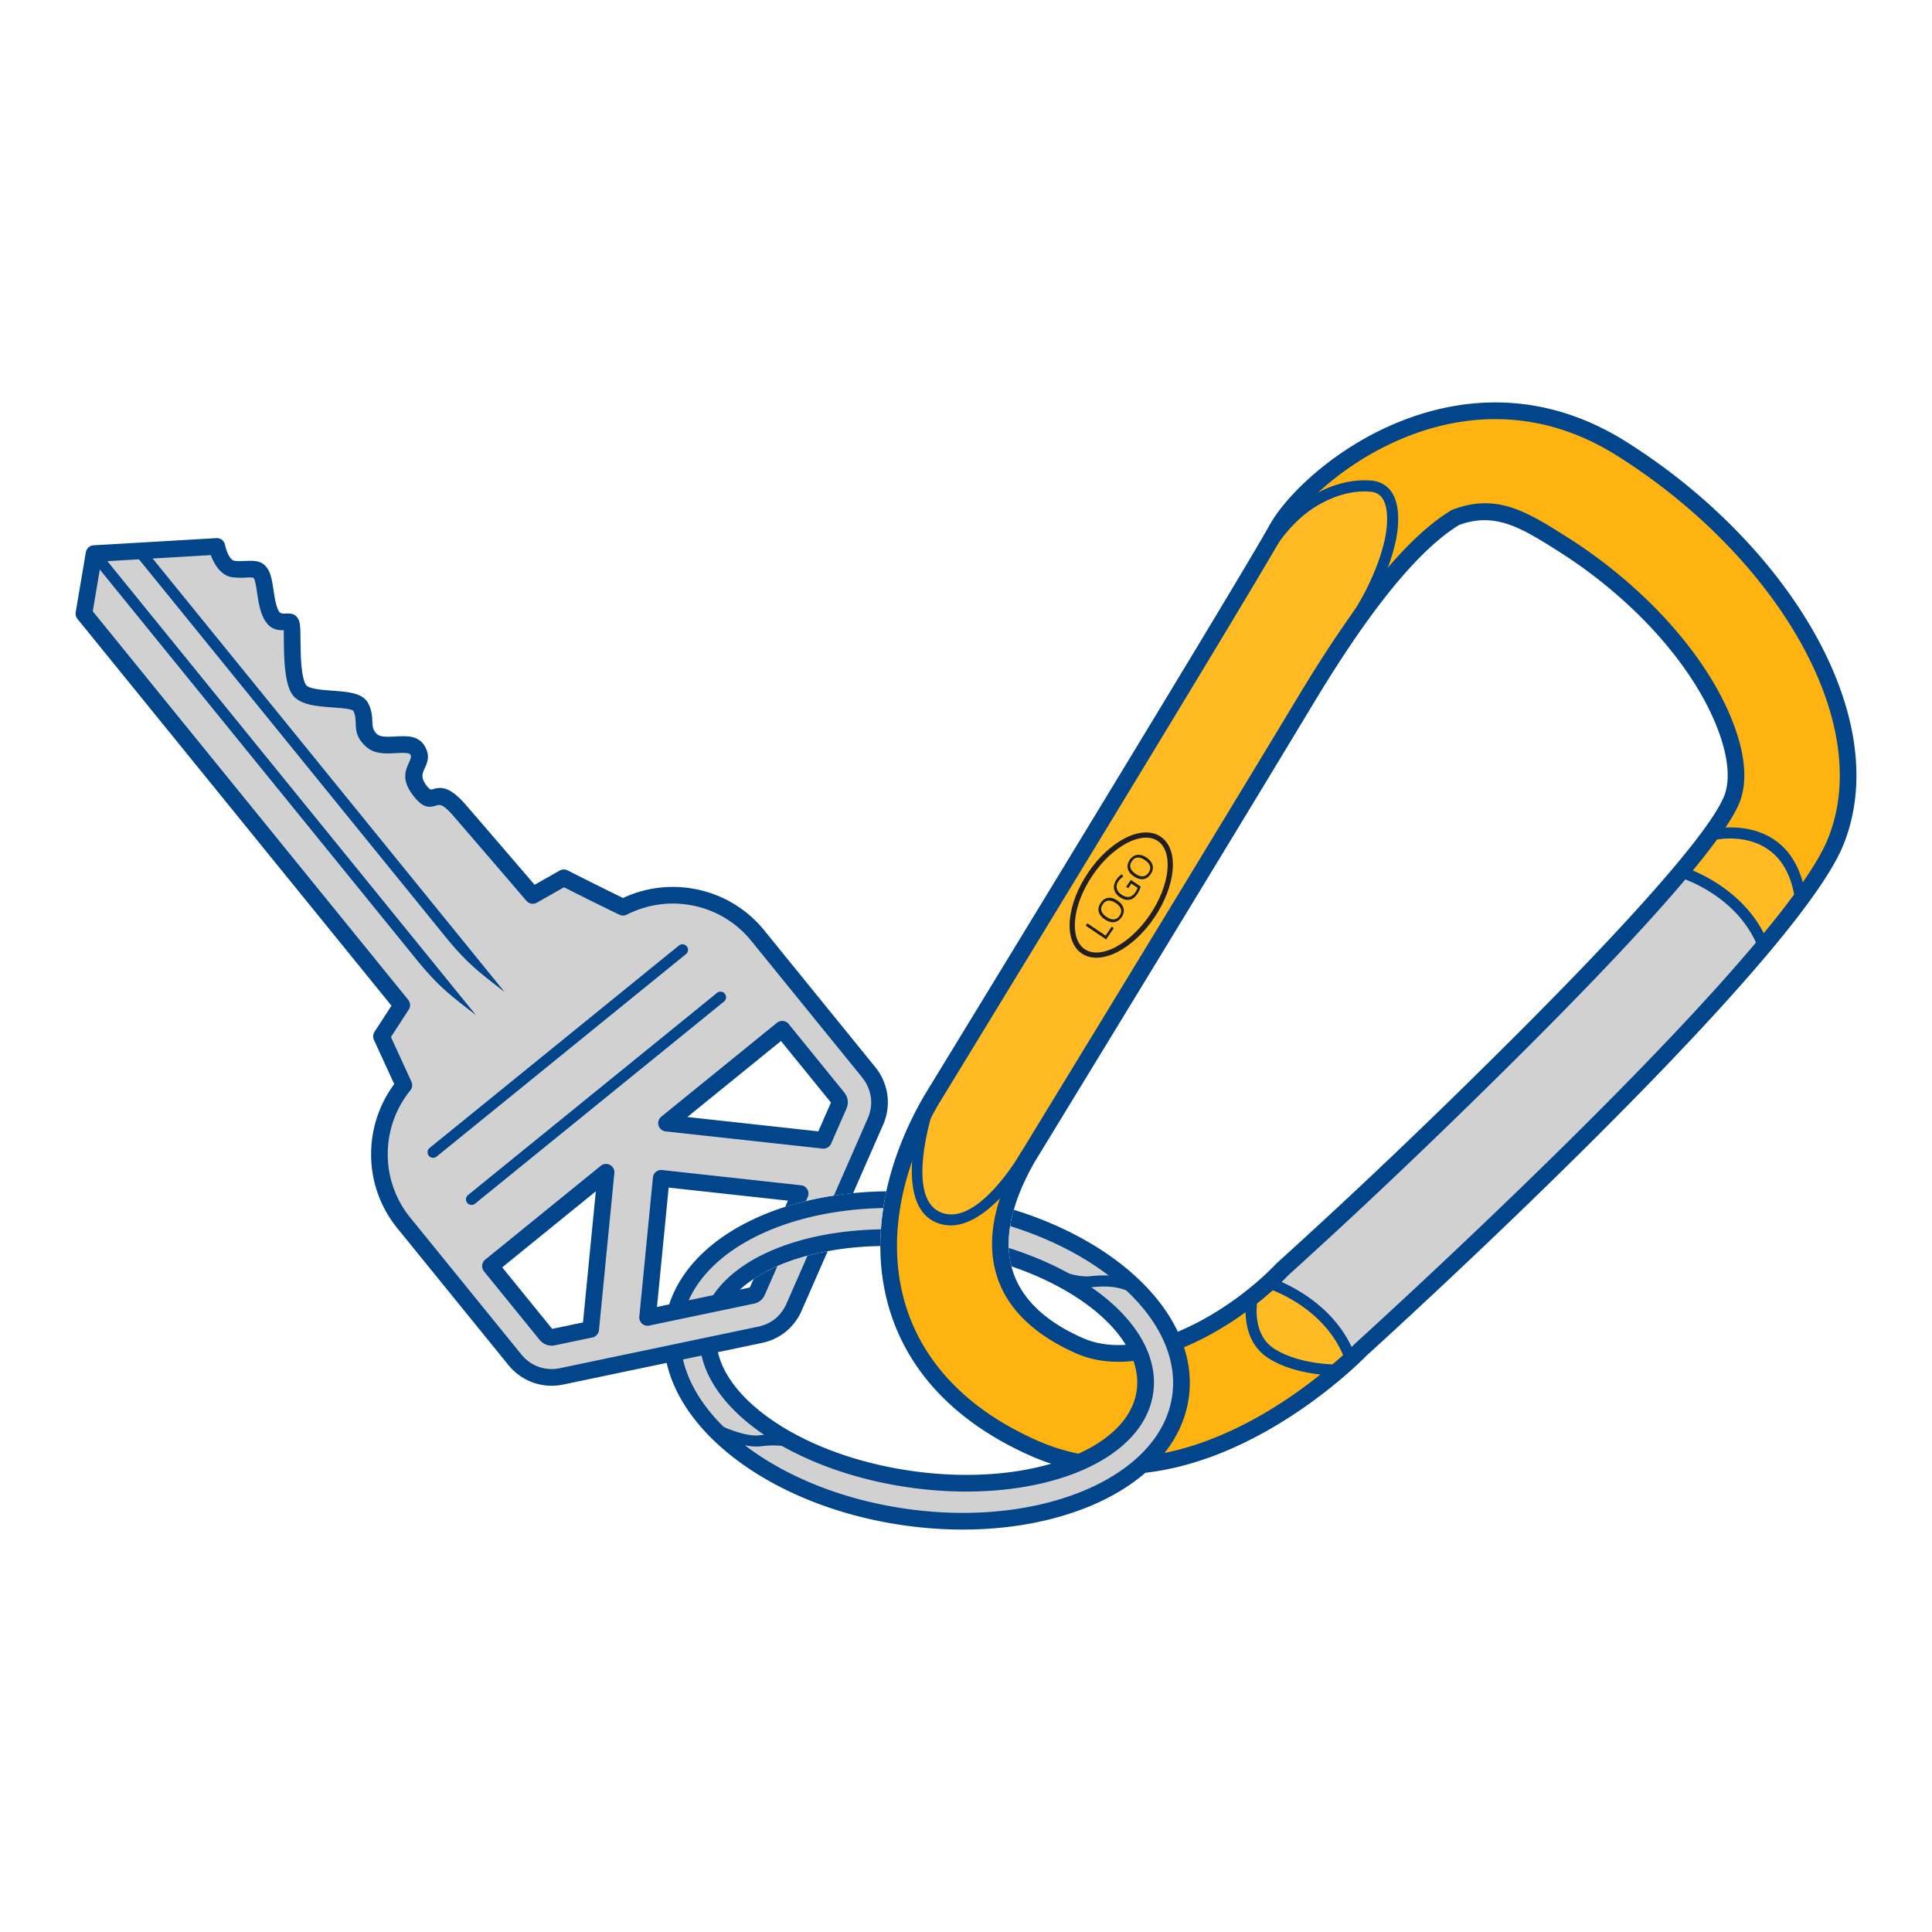 <svg id="Layer_1" xmlns="http://www.w3.org/2000/svg" version="1.1" viewBox="0 0 150 150"><defs><style>.st0{fill:#02458b}.st2,.st4{fill-rule:evenodd}.st2{fill:#d1d1d1}.st4{fill:#221f20}</style></defs><path d="M98.321 42.495c.355-.605.626-1.077.796-1.383 2.512-4.538 14.464-14.016 26.772-6.282 12.308 7.735 20.499 20.95 16.631 30.524-.49 1.213-1.451 2.754-2.751 4.518-.641-3.43-2.561-4.992-4.736-5.269a11.627 11.627 0 0 0-2.044-.077c.678-.952 1.187-1.782 1.458-2.434 1.026-2.539-.508-6.203-1.75-8.391-2.621-4.619-6.974-8.69-11.441-11.497-2.877-1.808-5.106-3.236-8.264-2.02-2.522 1.529-5.099 4.512-7.379 7.68l.026-.221s2.587-4.626 2.473-7.311c-.114-2.686-1.781-3.074-4.352-2.282-1.719.529-4.069 2.92-5.439 4.447Zm5.548 63.933c-3.916 3.351-13.79 10.373-23.632 5.993-12.474-5.552-13.537-16.928-8.193-26.552-.461 1.516-.924 3.566-.859 5.561.125 3.859 2.91 3.668 4.719 2.519.804-.51 2.114-1.784 3.321-3.043-2.896 5.742-1.951 10.665 4.552 13.56 4.119 1.833 9.558-.749 13.308-3.684-.169 2.653.877 4.295 3.465 5.05 1.341.391 2.462.547 3.318.596Z" style="fill:#ffb310;fill-rule:evenodd"/><path d="M72.296 85.424s21.133-34.579 26.025-42.93c1.37-1.527 3.72-3.918 5.439-4.447 2.571-.792 4.238-.404 4.352 2.282.114 2.686-2.473 7.311-2.473 7.311l-.026.221c-1.612 2.239-3.076 4.571-4.265 6.544a4489.758 4489.758 0 0 1-9.083 14.989c-4.153 6.829-8.315 13.652-12.48 20.473-.2.349-.386.694-.559 1.037-1.208 1.259-2.518 2.533-3.321 3.043-1.809 1.149-4.594 1.339-4.719-2.519-.065-1.995.397-4.045.859-5.561.082-.148.166-.297.252-.444Zm67.473-15.553c-8.96 12.151-34.142 34.934-34.142 34.934s-.634.66-1.758 1.622c-.855-.049-1.976-.205-3.318-.596-2.588-.755-3.634-2.397-3.465-5.05a23.396 23.396 0 0 0 2.274-2.021l.199-.207.226-.205a507.735 507.735 0 0 0 16.698-15.847c3.156-3.128 12.631-12.542 16.507-17.976.608-.03 1.302-.018 2.044.077 2.175.278 4.095 1.84 4.736 5.269Z" style="fill-rule:evenodd;fill:#ffba24"/><path class="st2" d="M136.95 73.429c-10.517 12.553-31.323 31.377-31.323 31.377s-.287.298-.814.784c-.834-2.42-2.524-3.919-3.863-4.829-.812-.552-1.691-.986-2.34-1.273.265-.245.516-.488.749-.727l.199-.207.226-.205a507.735 507.735 0 0 0 16.698-15.847c2.601-2.579 9.498-9.429 14.012-14.801 1.49.495 3.179 1.48 4.707 3.235.942 1.082 1.462 1.905 1.748 2.493Z"/><path class="st0" d="M71.743 85.088c.069-.114 24.308-39.773 26.808-44.289a8.56 8.56 0 0 1 .237-.402c1.475-2.346 5.069-5.697 9.782-7.62 4.732-1.93 10.6-2.444 16.61.883.361.2.712.406 1.052.62 6.422 4.036 11.745 9.551 14.868 15.284 2.989 5.486 3.976 11.188 2.02 16.029-3.895 9.641-36.441 39.133-37.044 39.679-.491.505-13.254 13.457-26.1 7.739a26.224 26.224 0 0 1-2.491-1.267c-4.848-2.807-7.593-6.636-8.641-10.864-1.043-4.207-.394-8.791 1.541-13.137a28.06 28.06 0 0 1 1.352-2.644l.007-.012Zm27.94-43.665c-2.522 4.556-26.729 44.164-26.834 44.335a26.379 26.379 0 0 0-1.282 2.51c-1.822 4.092-2.438 8.387-1.466 12.304.966 3.897 3.517 7.44 8.031 10.054.734.425 1.522.827 2.367 1.203 12.101 5.386 24.323-7.122 24.655-7.465l.039-.038c.094-.086 32.918-29.783 36.728-39.212 1.801-4.457.856-9.773-1.954-14.93-3.019-5.541-8.181-10.884-14.421-14.805-.34-.214-.671-.409-.99-.586-5.606-3.103-11.082-2.622-15.5-.82-4.438 1.811-7.802 4.932-9.17 7.11-.08.127-.148.241-.203.34ZM80.327 90.22c-.34.595-.643 1.188-.905 1.777-1.037 2.329-1.376 4.483-.885 6.362.486 1.861 1.802 3.49 4.08 4.797.431.247.906.487 1.423.717 2.014.896 4.408.632 6.745-.223 3.161-1.157 6.195-3.384 8.109-5.339l.198-.208.259-.236a469.877 469.877 0 0 0 8.241-7.639 537.458 537.458 0 0 0 8.435-8.189c1.856-1.84 5.898-5.853 9.672-9.921 3.756-4.049 7.273-8.169 8.149-10.277l.016-.035c.363-.935.333-2.07.093-3.22-.348-1.667-1.131-3.353-1.822-4.57-1.227-2.163-2.846-4.205-4.68-6.049a37.312 37.312 0 0 0-6.542-5.217l-.071-.047c-2.675-1.68-4.767-2.994-7.572-1.935-2.055 1.264-4.17 3.553-6.123 6.108-1.998 2.614-3.82 5.497-5.246 7.862-1.654 2.744-3.15 5.218-4.535 7.501l-4.548 7.49a10751.47 10751.47 0 0 1-6.236 10.24l-6.255 10.25Zm-2.088 1.254c.274-.615.598-1.248.967-1.894l6.27-10.28c2.08-3.412 4.16-6.825 6.236-10.24l4.548-7.49c1.645-2.712 3.173-5.237 4.534-7.496 1.446-2.399 3.295-5.324 5.324-7.978 2.043-2.672 4.278-5.079 6.495-6.437a.622.622 0 0 1 .146-.079c3.433-1.322 5.772.147 8.767 2.03a38.679 38.679 0 0 1 6.842 5.449c1.914 1.924 3.605 4.059 4.891 6.325.74 1.305 1.583 3.123 1.963 4.944.287 1.375.311 2.761-.158 3.958l-.02.055c-.943 2.27-4.555 6.518-8.398 10.661-3.825 4.123-7.858 8.127-9.709 9.962a545.634 545.634 0 0 1-8.458 8.206 466.505 466.505 0 0 1-8.26 7.661l-.205.186-.193.2c-2.022 2.066-5.236 4.424-8.593 5.653-2.625.961-5.351 1.241-7.712.19a16.822 16.822 0 0 1-1.542-.781c-2.599-1.492-4.112-3.392-4.686-5.591-.569-2.18-.203-4.618.952-7.212Z"/><path class="st0" d="M98.585 100.094a.432.432 0 0 1 .269-.82c.014.004 4.84 1.582 6.42 6.126a.431.431 0 0 1-.814.282c-1.439-4.137-5.861-5.583-5.874-5.587ZM130.712 68.233a.433.433 0 0 1 .269-.821c.014.005 4.84 1.582 6.42 6.126a.43.43 0 1 1-.815.281c-1.439-4.137-5.861-5.583-5.874-5.586ZM133.109 65.216a.43.43 0 1 1-.181-.841c.018-.004 6.378-1.478 7.295 5.406a.43.43 0 1 1-.855.111c-.792-5.944-6.243-4.68-6.258-4.677ZM96.791 100.74a.431.431 0 0 1 .845.169c-.001.007-.54 2.633 1.308 3.813 1.99 1.271 4.969 1.221 4.977 1.221a.431.431 0 0 1 .018.862c-.009 0-3.252.055-5.459-1.354-2.349-1.5-1.692-4.702-1.69-4.711ZM98.681 43.034a.43.43 0 1 1-.74-.444c.853-1.421 2.142-3.014 3.819-4.028 1.414-.855 3.028-1.378 4.682-1.251a2.15 2.15 0 0 1 1.09.37c.444.31.726.782.879 1.362.141.534.172 1.163.12 1.84-.191 2.473-1.779 5.724-2.829 7.227a.431.431 0 0 1-.706-.494c.987-1.411 2.496-4.471 2.676-6.799.045-.586.022-1.119-.093-1.553-.102-.388-.277-.692-.54-.876a1.31 1.31 0 0 0-.662-.216c-1.459-.113-2.899.358-4.17 1.127-1.551.938-2.735 2.42-3.525 3.736Z"/><path class="st4" d="M84.477 67.755c.833-1.234 1.868-2.168 2.866-2.679 1.036-.53 2.042-.611 2.773-.118.731.494 1.032 1.457.927 2.616-.101 1.116-.58 2.425-1.414 3.659-.833 1.234-1.868 2.168-2.866 2.679-1.035.53-2.042.611-2.773.118-.73-.493-1.032-1.457-.927-2.616.101-1.116.58-2.425 1.414-3.659Zm3.051-2.318c-.94.481-1.92 1.368-2.714 2.545-.795 1.177-1.251 2.417-1.346 3.469-.091 1.011.152 1.838.75 2.242.598.404 1.456.32 2.36-.142.94-.481 1.919-1.368 2.714-2.545.795-1.177 1.251-2.417 1.346-3.469.091-1.01-.152-1.837-.75-2.242-.598-.404-1.456-.32-2.36.142Z"/><path class="st4" d="m85.88 72.939-1.583-1.069.124-.184 1.416.956.471-.698.166.112-.596.882Zm.881-3.016c.253.171.409.37.468.596.058.227.011.453-.143.682-.158.233-.35.365-.578.395-.228.03-.472-.042-.732-.217-.258-.174-.414-.372-.471-.595-.056-.223-.005-.451.153-.685.154-.228.346-.356.577-.387.23-.03.473.041.727.212Zm-.852 1.261c.214.145.408.209.58.193.173-.017.318-.112.435-.286.118-.176.153-.345.103-.509-.05-.164-.183-.319-.398-.464-.213-.144-.404-.208-.575-.193-.17.015-.314.109-.432.284s-.153.346-.104.512c.049.166.179.32.391.463Zm1.525-2.333.363-.538.77.52a2.07 2.07 0 0 1-.295.611c-.162.24-.359.378-.592.415-.232.037-.477-.031-.734-.204a1.1 1.1 0 0 1-.366-.391.815.815 0 0 1-.091-.477 1.11 1.11 0 0 1 .197-.503c.114-.169.251-.305.411-.409l.114.181a1.27 1.27 0 0 0-.369.351c-.13.193-.175.382-.133.568.042.185.164.347.368.484.213.144.411.202.592.172.181-.03.339-.145.476-.348.074-.109.134-.225.179-.347l-.487-.329-.239.354-.164-.111Zm1.583-2.268c.253.171.409.37.468.596.058.226.011.454-.143.682-.158.233-.35.365-.578.395-.228.03-.472-.042-.732-.217-.258-.174-.414-.372-.471-.595-.056-.223-.005-.451.153-.685.154-.228.346-.356.577-.387.23-.03.473.041.727.212Zm-.852 1.261c.214.145.408.209.58.192.173-.017.318-.112.435-.286.118-.175.153-.345.103-.509-.05-.164-.183-.319-.398-.464-.213-.144-.404-.208-.574-.193-.17.015-.315.11-.433.284-.118.175-.153.346-.104.512.049.166.179.32.391.463Z"/><path class="st0" d="M71.75 85.526a.431.431 0 0 1 .816.278c-.007.02-2.412 7.089.452 8.313 2.892 1.235 6.258-4.653 6.268-4.669a.43.43 0 0 1 .732.45c-.011.018-3.763 6.539-7.337 5.012-3.601-1.538-.94-9.363-.932-9.385Z"/><path class="st2" d="M78.553 94.556c8.313 2.572 13.914 8.243 13.095 13.912-.97 6.712-10.572 10.879-21.447 9.308-10.875-1.571-18.905-8.286-17.935-14.998.817-5.652 7.754-9.5 16.419-9.636a19.997 19.997 0 0 0-.325 2.951c-7.142.13-12.735 2.915-13.337 7.082-.735 5.088 6.25 10.308 15.603 11.659 9.352 1.352 17.53-1.678 18.265-6.766.594-4.11-3.849-8.305-10.507-10.479-.132-.953-.071-1.969.169-3.036Z"/><path class="st0" d="M78.713 93.928c3.487 1.076 6.516 2.689 8.824 4.618 3.417 2.858 5.272 6.422 4.753 10.015-.519 3.593-3.307 6.486-7.393 8.26-3.987 1.731-9.232 2.4-14.787 1.597-5.555-.803-10.396-2.929-13.731-5.717-3.417-2.858-5.272-6.422-4.753-10.015.519-3.593 3.307-6.486 7.393-8.26 2.766-1.201 6.137-1.89 9.797-1.932-.093.433-.173.865-.239 1.298-3.387.066-6.494.712-9.044 1.818-3.675 1.595-6.174 4.141-6.625 7.261-.451 3.119 1.225 6.269 4.298 8.839 3.156 2.639 7.769 4.656 13.088 5.425 5.319.768 10.314.139 14.088-1.499 3.675-1.595 6.174-4.141 6.625-7.261.451-3.119-1.225-6.269-4.299-8.839-2.158-1.805-4.998-3.319-8.278-4.342.066-.414.161-.836.283-1.267Zm-.391 2.964c2.714.859 5.086 2.046 6.938 3.43 3.014 2.253 4.677 5.044 4.273 7.841-.404 2.796-2.789 5.003-6.318 6.31-3.404 1.261-7.9 1.695-12.681 1.004-4.782-.691-8.971-2.381-11.879-4.553-3.014-2.252-4.677-5.044-4.273-7.841.404-2.796 2.789-5.003 6.318-6.31 2.185-.81 4.821-1.278 7.694-1.327-.029.433-.045.865-.045 1.295-2.699.05-5.164.489-7.2 1.243-3.081 1.141-5.153 2.993-5.484 5.285-.331 2.292 1.132 4.655 3.764 6.621 2.74 2.047 6.72 3.644 11.29 4.304 4.571.66 8.84.256 12.047-.932 3.081-1.141 5.153-2.994 5.484-5.285.331-2.292-1.132-4.655-3.764-6.622-1.604-1.199-3.635-2.243-5.96-3.035a6.927 6.927 0 0 1-.205-1.428Z"/><path class="st0" d="M80.57 98.877a.43.43 0 0 1 .384-.77c.006.003 2.281 1.121 3.656.98.782-.08 1.49-.1 2.205.031.724.132 1.436.417 2.206.946a.43.43 0 1 1-.488.71c-.662-.455-1.265-.698-1.871-.809-.615-.113-1.252-.092-1.964-.02-1.613.164-4.12-1.066-4.127-1.069ZM55.114 111.251a.432.432 0 0 1 .404-.764c.006.003 2.143 1.096 3.432.948.746-.086 1.423-.112 2.104.014.692.128 1.37.409 2.1.934a.432.432 0 0 1-.503.701c-.621-.447-1.186-.684-1.753-.788-.578-.107-1.178-.082-1.849-.005-1.546.178-3.927-1.038-3.934-1.041Z"/><path class="st2" d="M67.441 83.244 58.82 72.626c-2.56-3.152-6.964-3.977-10.445-2.187-1.856-.892-4.601-2.285-4.601-2.285l-2.409 1.367s-3.767-4.395-5.707-6.632c-1.941-2.237-1.864.052-3.067-1.521s.416-2.032-.148-3.072-2.652.056-3.598-.814c-.946-.87-.304-1.531-.825-2.566-.521-1.035-4.196-.211-4.862-1.477-.666-1.266-.37-4.6-.54-5.004-.17-.404-1.034.229-1.538-.67-.505-.9-.446-2.551-.803-3.187-.358-.635-1.206-.262-2.152-.398-.945-.135-1.288-1.754-1.288-1.754l-9.532.558-.787 4.659 24.677 30.393-1.574 2.426 1.739 3.79c-2.477 3.04-2.579 7.529-.015 10.686l8.621 10.618c.903 1.113 2.259 1.594 3.662 1.301l15.375-3.22c1.218-.255 2.153-1.014 2.653-2.154l1.834-4.181-.014.003-.026.006-.039.009-.024.005-.014.003-.039.009-.034.008h-.004l-.039.01-.038.009h-.007l-.07.018-.017.004-.021.005-.038.009-.027.007-.011.003-.038.009-.151.039-.038.01-.037.01-.038.01-.03.008-.007.002-.037.01-.037.01h-.003l-.034.01-.074.02-.037.01-.023.007-.014.004-.037.01-.033.009h-.004l-.037.012-.037.011-.006.002-.03.009-.037.011-.016.005-.02.006-.036.011-.026.008-.01.003-.036.011-.036.011-.036.011-.036.011-.009.003-.026.008-.036.012-.019.006-.016.005-.036.011-.029.01-.007.002-.035.012-.035.012h-.003l-.032.012-.035.012-.013.004-.022.008-.035.012-.022.008-.013.004-.035.012-.032.011h-.003l-.035.013-.035.012-.006.002-.028.01-.035.012-.016.005-.019.007-.035.012-.025.009-.009.003-.034.012-.034.013-.028.01-.025.009h-.003l-.028.012-.022.008-.006.002-.028.011-.019.007-.009.003-.028.011-.016.006-.012.004-.028.011-.013.005-.014.006-.028.011-.01.004-.017.007-.027.011-.008.003-.02.008-.027.011-.005.002-.022.009-.028.011h-.002l-.026.011-.026.01h-.001l-.027.012-.023.01h-.004l-.027.013-.02.008-.007.003-.027.012-.018.007-.009.004-.027.012-.015.006-.012.005-.027.012-.012.005-.015.007-.027.012-.009.004-.018.008-.026.012-.006.003-.02.009-.026.012h-.003l-.023.012-.026.012-.026.012-.024.011h-.002l-.026.013-.021.01-.005.002-.026.012-.018.008-.007.004-.026.012-.016.007-.01.005-.025.012-.013.006-.013.006-.025.012-.01.005-.015.007-.026.012-.008.004-.018.009-.025.012-.005.002-.02.01-.026.012h-.002l-.023.012-.025.012-.025.013-.022.011h-.003l-.025.014-.019.01-.005.003-.025.013-.017.009-.008.004-.025.013-.014.008-.01.006-.024.013-.657 1.499c-.096.219-.209.31-.442.359l-8.084 1.693 1.057-10.8 10.786 1.183-.345.788.055-.015.055-.015.017-.005.038-.01.056-.015.034-.009.022-.006.056-.015.051-.014h.005l.056-.016.056-.014.012-.003.044-.011.056-.014.056-.014.056-.014.047-.011.01-.002.056-.014.057-.014.008-.002.049-.011.057-.013.025-.006.032-.007.057-.013.043-.01.014-.003.057-.013.057-.012h.003l.055-.013.058-.013.02-.004.037-.008.058-.012.038-.008.02-.004.058-.012.116-.024.058-.012.015-.003.043-.008.058-.011.034-.007.025-.005.058-.011.051-.01h.007l.059-.012.059-.011.011-.002.048-.009.059-.01.029-.005.03-.005.059-.01.047-.008.012-.002.06-.01.059-.01h.006l.054-.01.06-.01.024-.004.036-.005.06-.01.042-.007.018-.003.06-.009.06-.009.06-.009.06-.009.019-.003.041-.006.06-.009.038-.005.023-.003.06-.008.056-.008h.005l.061-.008.061-.008.014-.002.047-.006.061-.008 2.465-5.622c.576-1.312.383-2.738-.521-3.851Zm-2.415 1.96-4.297-5.293-8.974 7.286 12.179 1.336 1.178-2.688c.108-.245.082-.434-.087-.642Zm-17.971 5.811-8.974 7.286 4.297 5.293c.169.208.348.272.611.217l2.872-.602 1.194-12.194Z"/><path class="st0" d="m66.938 83.652-8.621-10.618a7.773 7.773 0 0 0-4.454-2.713 7.85 7.85 0 0 0-5.193.691.646.646 0 0 1-.576.009 269.61 269.61 0 0 1-4.304-2.134l-2.107 1.196a.647.647 0 0 1-.833-.169c-.318-.371-3.848-4.488-5.682-6.603-.791-.911-1.036-.842-1.247-.782-.553.157-1.033.293-1.845-.768-.93-1.217-.603-1.937-.303-2.596.095-.21.184-.406.099-.562l-.004-.007c-.111-.174-.609-.149-1.133-.122-.818.041-1.677.084-2.331-.517-.746-.686-.767-1.25-.789-1.868-.01-.277-.02-.574-.175-.882-.084-.168-.865-.227-1.687-.288-1.291-.097-2.654-.2-3.17-1.18-.515-.978-.533-2.829-.546-4.095l-.008-.714c-.481.007-1.064-.048-1.515-.85-.33-.588-.447-1.361-.555-2.067-.073-.483-.141-.929-.249-1.12-.042-.074-.311-.063-.64-.049a5.459 5.459 0 0 1-1.039-.028c-.925-.133-1.43-1.091-1.664-1.718l-8.512.499-.653 3.863 24.493 30.166c.193.238.19.571.011.803l-1.354 2.086 1.59 3.465a.644.644 0 0 1-.086.678 7.849 7.849 0 0 0-1.752 4.945 7.768 7.768 0 0 0 1.74 4.924l8.621 10.618c.376.464.843.794 1.357.977a3.081 3.081 0 0 0 1.67.099l15.375-3.22c.504-.106.95-.316 1.32-.616.37-.301.666-.693.873-1.165l1.635-3.728.023-.006.024-.006.024-.006.012-.003.012-.003.024-.006.024-.006.024-.006h.003l.021-.006.024-.006.024-.006.017-.004.007-.002.024-.006.024-.006.024-.006.007-.002.016-.004.024-.006.024-.006.022-.005h.002l.024-.006.024-.006.024-.006.012-.003.036-.008.024-.006.024-.006h.003l.021-.005.024-.006.025-.006.017-.004h.007l.024-.007.025-.006.024-.005.008-.002.016-.004.025-.005.024-.005.023-.005h.002l.025-.006.025-.005.025-.005.013-.003.012-.003.025-.005.025-.005.025-.005h.003l.022-.005.025-.005.025-.005.018-.004h.007l.025-.006.025-.005.025-.005.008-.002.017-.003.025-.005.025-.005.252-.048.025-.005-2.017 4.599a4.35 4.35 0 0 1-1.241 1.652 4.372 4.372 0 0 1-1.872.875l-15.375 3.22a4.359 4.359 0 0 1-2.367-.146 4.372 4.372 0 0 1-1.931-1.378l-8.621-10.618a9.06 9.06 0 0 1-2.026-5.742 9.156 9.156 0 0 1 1.794-5.44l-1.561-3.402a.646.646 0 0 1 .031-.653l1.317-2.029L6.013 48.05a.645.645 0 0 1-.135-.516l.787-4.659a.649.649 0 0 1 .6-.537l9.499-.556a.646.646 0 0 1 .705.516c0 .003.244 1.171.746 1.242.258.037.542.026.8.014.767-.032 1.395-.059 1.824.704.22.389.305.951.397 1.56.09.59.188 1.238.406 1.626.113.201.325.196.488.191.467-.012.843-.021 1.081.546.108.256.113.774.12 1.449.011 1.136.027 2.799.398 3.504.184.348 1.178.423 2.119.494 1.199.09 2.337.175 2.748.992.283.563.299 1.007.314 1.422.012.335.023.64.371.961.256.235.837.206 1.391.178.938-.048 1.83-.092 2.32.775l.017.03c.393.724.176 1.202-.057 1.714-.147.323-.307.676.149 1.273.278.364.365.34.463.312.577-.164 1.249-.355 2.58 1.18 1.603 1.848 4.391 5.096 5.363 6.23l1.945-1.104a.647.647 0 0 1 .611-.016c.007.003 2.517 1.276 4.309 2.144a9.147 9.147 0 0 1 5.755-.662 9.064 9.064 0 0 1 5.195 3.16l8.621 10.618a4.37 4.37 0 0 1 .952 2.173 4.362 4.362 0 0 1-.343 2.346l-2.315 5.28-.023.002-.024.003-.024.002-.024.003-.024.002-.024.003h-.001l-.022.002-.024.003-.024.003-.024.003-.024.002-.024.003h-.002l-.022.003-.023.003-.024.003-.023.003-.024.003-.023.003h-.002l-.022.003-.023.003-.024.003-.024.003-.024.003-.023.003h-.003l-.021.003-.024.003-.023.003-.024.003-.023.003-.023.003h-.003l-.02.003-.024.003-.023.003-.024.003-.023.003-.023.003h-.004l-.02.003-.023.003-.023.003-.024.003-.023.003-.023.003h-.004l-.019.003-.023.003-.023.003-.023.003-.023.003-.023.003h-.005l-.019.003-.023.003-.023.003-.023.003-.023.003-.023.003h-.005l-.018.003-.023.003-.023.003-.023.004-.023.003-.023.003h-.005l-.018.003-.023.004-.023.003-.023.004 2.625-5.986c.24-.545.319-1.112.246-1.655a3.073 3.073 0 0 0-.677-1.528Zm-2.423 1.95-3.88-4.779-7.268 5.901 10.167 1.115.981-2.238Zm-3.283-6.099 4.297 5.293c.16.197.254.4.285.629.031.227-.007.448-.109.68l-1.179 2.688a.648.648 0 0 1-.664.383l-12.129-1.33a.647.647 0 0 1-.386-1.151l8.974-7.286a.648.648 0 0 1 .911.095Zm3.299 6.094c.002.005.003.009.002 0s-.001-.006-.002 0Zm-12.616 6.601-.908 9.273 7.21-1.51.29-.66.026-.017.025-.017.016-.011.01-.007.026-.017.026-.017.021-.014.006-.003.026-.017.01-.007.017-.01.025-.016h.001l.027-.018.014-.009.012-.007.027-.017.003-.002.024-.014.019-.012.008-.005.027-.017.008-.005.02-.012.024-.014.004-.002.028-.016.013-.007.015-.009.028-.016h.001l.027-.016.017-.01.01-.006.028-.016.006-.003.022-.013.022-.013.006-.003.028-.016.011-.006.018-.01.028-.015.029-.016.016-.009.013-.007.029-.016.004-.002.025-.013.021-.011.008-.004.029-.016.009-.005.02-.011.026-.014.003-.002.029-.015.014-.007.016-.008.03-.015h.001l.028-.015.06-.03.006-.003.024-.012.024-.012.006-.003.03-.015.012-.006.019-.009.077-.038.014-.007.031-.015.004-.002.026-.012.022-.011.009-.004.061-.029.028-.013.004-.002.031-.014.015-.007.016-.007.031-.014h.002l.03-.014.02-.009.011-.005.031-.014.007-.003.025-.011.026-.012.006-.003.032-.014-.96 2.188a1.233 1.233 0 0 1-.353.487 1.229 1.229 0 0 1-.549.245l-8.084 1.693a.645.645 0 0 1-.775-.694l1.058-10.81c.04-.354.36-.61.714-.57l10.765 1.181a.646.646 0 0 1 .542.903l-.141.321-.026.007-.051.012-.026.007-.128.032-.026.006-.026.007h-.002l-.023.007-.026.006-.025.007-.026.007-.026.007-.026.007-.026.007-.025.007-.026.007-.026.007h-.004l-.021.007-.025.007-.025.007-.026.007-.025.007h-.005l-.02.007-.025.007-.025.007-.025.007-.025.007-.006.002-.019.005-.025.007-.025.007-.025.007-.025.007-.007.002-.018.005-.025.007-.025.007-.075.022-.025.007-.025.007-.124.037-.025.007-.025.007-.01.003-.015.005-.025.008-.025.007-.025.008-.024.008-.011.003-.014.004-.024.008-.025.008-.025.008-.024.008-.012.004-.013.004-.024.008-.025.008.212-.484-9.262-1.016Zm6.311 7.773s-.006.007.001.001c.007-.005.004-.004-.001-.001ZM46.26 92.494l-7.269 5.901 3.88 4.779 2.392-.501.996-10.18Zm-8.588 5.304 8.974-7.286a.647.647 0 0 1 1.052.564l-1.192 12.175a.645.645 0 0 1-.513.59l-2.872.601a1.245 1.245 0 0 1-.688-.033 1.23 1.23 0 0 1-.557-.408l-4.298-5.293a.648.648 0 0 1 .095-.911Zm5.192 5.392c-.006 0-.009 0 0 .002.008.003.005 0 0-.002Z"/><path class="st0" d="M34.445 72.561 10.227 42.734l1.041-.089 27.901 34.364c-2.18-1.681-2.988-2.309-4.724-4.447ZM7.825 42.94l29.124 35.87c-2.171-1.673-2.981-2.301-4.709-4.43L7.241 43.592l.192-.617.392-.034ZM36.882 93.453a.43.43 0 1 1-.544-.67l19.348-15.71a.433.433 0 0 1 .545.671l-19.349 15.71ZM33.908 89.79a.432.432 0 1 1-.544-.671l19.349-15.71a.43.43 0 1 1 .544.67l-19.349 15.71Z"/></svg>